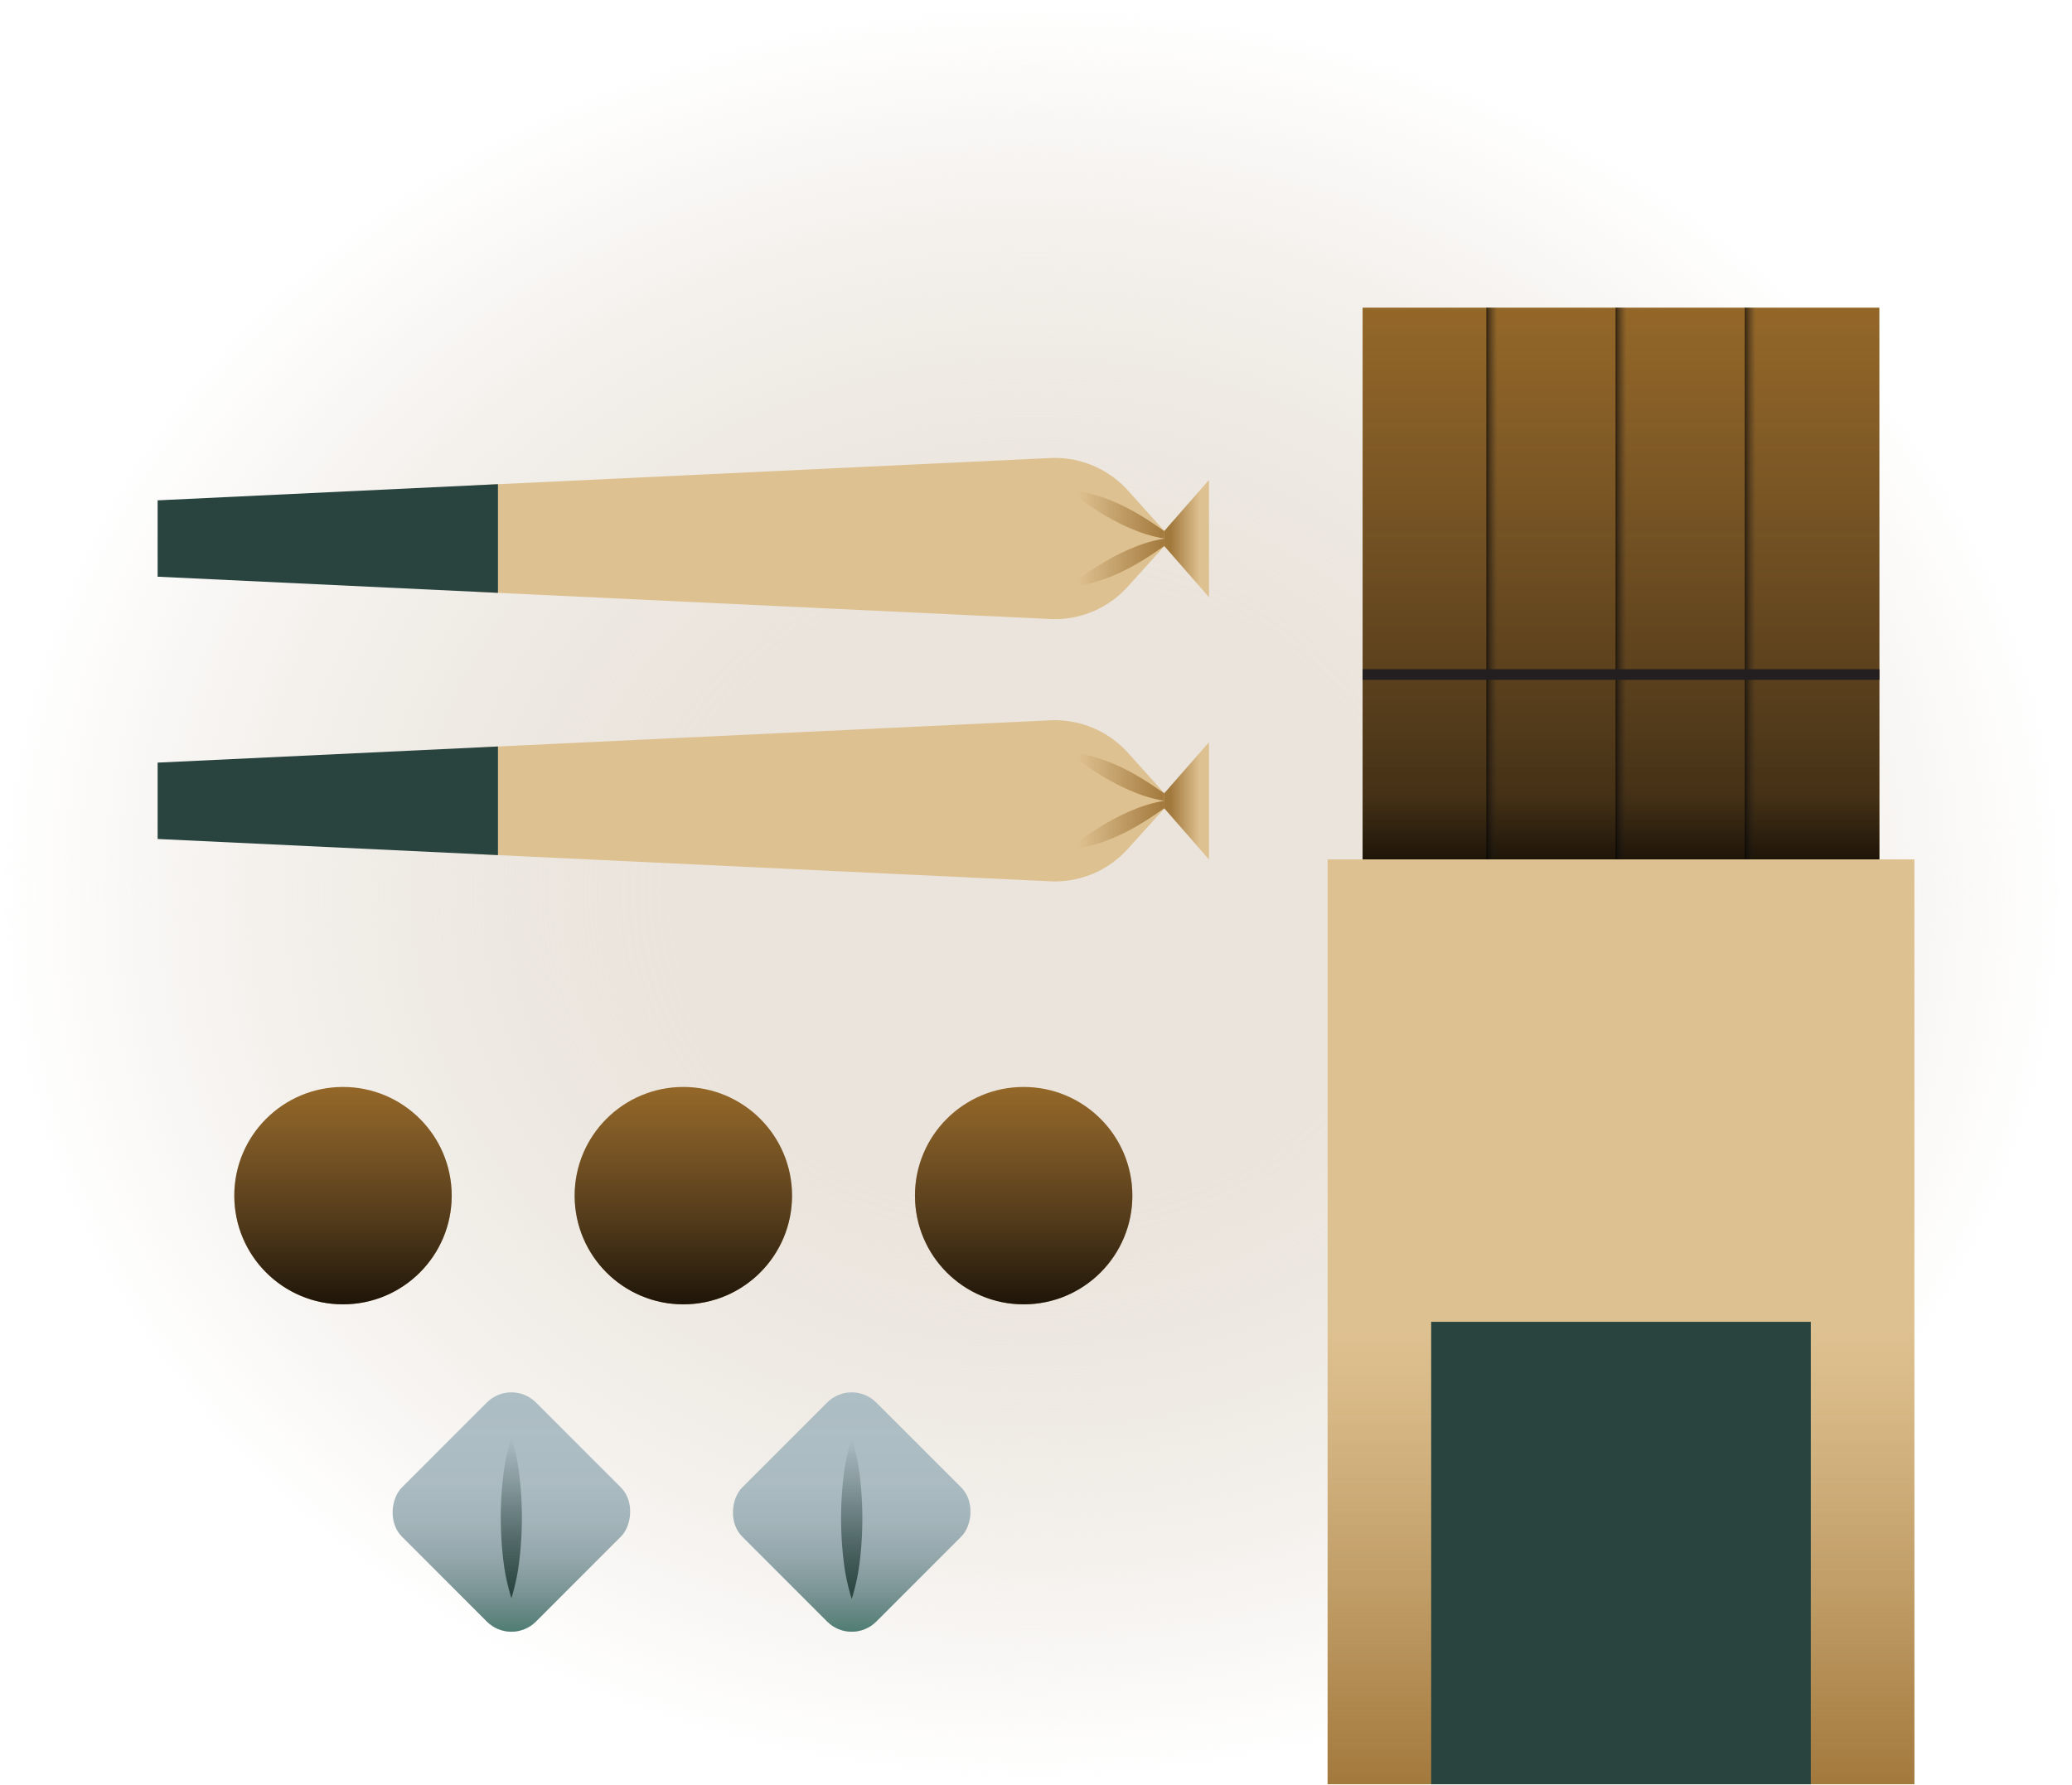 <?xml version="1.0" encoding="UTF-8"?>
<svg xmlns="http://www.w3.org/2000/svg" xmlns:xlink="http://www.w3.org/1999/xlink" viewBox="0 0 650 560">
  <defs>
    <style>.cls-1{isolation:isolate;}.cls-2{fill:url(#radial-gradient);}.cls-3,.cls-9{fill:#946728;}.cls-4{fill:url(#linear-gradient);}.cls-5{fill:#dec190;}.cls-6{fill:url(#linear-gradient-2);}.cls-7{fill:#29433f;}.cls-8{fill:url(#linear-gradient-3);}.cls-10,.cls-11,.cls-12,.cls-26,.cls-9{mix-blend-mode:multiply;}.cls-10{fill:url(#linear-gradient-4);}.cls-11{fill:url(#linear-gradient-5);}.cls-12{fill:url(#linear-gradient-6);}.cls-13{fill:#aebec5;}.cls-14{fill:url(#linear-gradient-7);}.cls-15{fill:url(#linear-gradient-8);}.cls-16{fill:url(#linear-gradient-9);}.cls-17{fill:url(#linear-gradient-10);}.cls-18{fill:url(#linear-gradient-11);}.cls-19{fill:url(#linear-gradient-12);}.cls-20{fill:url(#linear-gradient-13);}.cls-21{fill:url(#linear-gradient-14);}.cls-22{fill:url(#linear-gradient-15);}.cls-23{fill:url(#linear-gradient-16);}.cls-24{fill:url(#linear-gradient-17);}.cls-25{fill:#231f20;}.cls-26{fill:url(#linear-gradient-18);}</style>
    <radialGradient id="radial-gradient" cx="-1063.53" cy="-1006.39" r="349.8" gradientTransform="translate(1313.13 1085.2) scale(0.93 0.8)" gradientUnits="userSpaceOnUse">
      <stop offset="0.34" stop-color="#eae4dc"></stop>
      <stop offset="0.4" stop-color="#eae4dc" stop-opacity="0.97"></stop>
      <stop offset="0.49" stop-color="#eae4dc" stop-opacity="0.89"></stop>
      <stop offset="0.59" stop-color="#eae4dc" stop-opacity="0.77"></stop>
      <stop offset="0.71" stop-color="#eae4dc" stop-opacity="0.59"></stop>
      <stop offset="0.83" stop-color="#eae4dc" stop-opacity="0.36"></stop>
      <stop offset="0.96" stop-color="#eae4dc" stop-opacity="0.08"></stop>
      <stop offset="1" stop-color="#eae4dc" stop-opacity="0"></stop>
    </radialGradient>
    <linearGradient id="linear-gradient" x1="508.52" y1="269.75" x2="508.52" y2="96.53" gradientUnits="userSpaceOnUse">
      <stop offset="0" stop-opacity="0.8"></stop>
      <stop offset="0.12" stop-color="#0a0909" stop-opacity="0.57"></stop>
      <stop offset="1" stop-color="#231f20" stop-opacity="0"></stop>
    </linearGradient>
    <linearGradient id="linear-gradient-2" x1="505.13" y1="-1810.82" x2="505.13" y2="-1820.92" gradientTransform="translate(-1443.47 -336.17) rotate(90)" gradientUnits="userSpaceOnUse">
      <stop offset="0" stop-color="#946728" stop-opacity="0.8"></stop>
      <stop offset="0.9" stop-color="#946728" stop-opacity="0"></stop>
    </linearGradient>
    <linearGradient id="linear-gradient-3" x1="587.42" y1="-1810.82" x2="587.42" y2="-1820.92" xlink:href="#linear-gradient-2"></linearGradient>
    <linearGradient id="linear-gradient-4" x1="257.02" y1="440.07" x2="257.02" y2="371.87" gradientTransform="translate(64.1 -30.84)" gradientUnits="userSpaceOnUse">
      <stop offset="0" stop-opacity="0.8"></stop>
      <stop offset="1" stop-color="#231f20" stop-opacity="0"></stop>
    </linearGradient>
    <linearGradient id="linear-gradient-5" x1="214.37" y1="440.07" x2="214.37" y2="371.87" gradientTransform="translate(0 -30.84)" xlink:href="#linear-gradient-4"></linearGradient>
    <linearGradient id="linear-gradient-6" x1="171.71" y1="440.07" x2="171.71" y2="371.87" gradientTransform="translate(-64.1 -30.84)" xlink:href="#linear-gradient-4"></linearGradient>
    <linearGradient id="linear-gradient-7" x1="267.19" y1="511.95" x2="267.19" y2="436.85" gradientTransform="translate(791.57 620.92) rotate(135)" gradientUnits="userSpaceOnUse">
      <stop offset="0" stop-color="#376d5f" stop-opacity="0.8"></stop>
      <stop offset="0.07" stop-color="#346357" stop-opacity="0.61"></stop>
      <stop offset="0.18" stop-color="#30574e" stop-opacity="0.38"></stop>
      <stop offset="0.3" stop-color="#2d4e47" stop-opacity="0.21"></stop>
      <stop offset="0.45" stop-color="#2b4843" stop-opacity="0.09"></stop>
      <stop offset="0.63" stop-color="#294440" stop-opacity="0.02"></stop>
      <stop offset="1" stop-color="#29433f" stop-opacity="0"></stop>
    </linearGradient>
    <linearGradient id="linear-gradient-8" x1="267.19" y1="501.68" x2="267.19" y2="451.21" gradientUnits="userSpaceOnUse">
      <stop offset="0" stop-color="#29433f"></stop>
      <stop offset="1" stop-color="#29433f" stop-opacity="0"></stop>
    </linearGradient>
    <linearGradient id="linear-gradient-9" x1="160.43" y1="511.95" x2="160.43" y2="436.85" gradientTransform="translate(609.31 696.41) rotate(135)" xlink:href="#linear-gradient-7"></linearGradient>
    <linearGradient id="linear-gradient-10" x1="160.43" y1="501.44" x2="160.43" y2="450.97" xlink:href="#linear-gradient-8"></linearGradient>
    <linearGradient id="linear-gradient-11" x1="335.03" y1="243.52" x2="365.26" y2="243.52" gradientUnits="userSpaceOnUse">
      <stop offset="0.1" stop-color="#946728" stop-opacity="0"></stop>
      <stop offset="1" stop-color="#946728" stop-opacity="0.8"></stop>
    </linearGradient>
    <linearGradient id="linear-gradient-12" x1="335.03" y1="258.98" x2="365.26" y2="258.98" xlink:href="#linear-gradient-11"></linearGradient>
    <linearGradient id="linear-gradient-13" x1="335.03" y1="161.23" x2="365.26" y2="161.23" xlink:href="#linear-gradient-11"></linearGradient>
    <linearGradient id="linear-gradient-14" x1="335.03" y1="176.69" x2="365.26" y2="176.69" xlink:href="#linear-gradient-11"></linearGradient>
    <linearGradient id="linear-gradient-15" x1="506.85" y1="211.45" x2="510.18" y2="211.45" xlink:href="#linear-gradient"></linearGradient>
    <linearGradient id="linear-gradient-16" x1="547.38" y1="211.45" x2="550.71" y2="211.45" xlink:href="#linear-gradient"></linearGradient>
    <linearGradient id="linear-gradient-17" x1="466.32" y1="211.45" x2="469.65" y2="211.45" xlink:href="#linear-gradient"></linearGradient>
    <linearGradient id="linear-gradient-18" x1="508.52" y1="559.8" x2="508.52" y2="269.63" gradientUnits="userSpaceOnUse">
      <stop offset="0" stop-color="#946728" stop-opacity="0.8"></stop>
      <stop offset="0.21" stop-color="#946728" stop-opacity="0.4"></stop>
      <stop offset="0.4" stop-color="#946728" stop-opacity="0.11"></stop>
      <stop offset="0.49" stop-color="#946728" stop-opacity="0"></stop>
    </linearGradient>
  </defs>
  <g class="cls-1">
    <g id="Layer_2" data-name="Layer 2">
      <ellipse class="cls-2" cx="325" cy="280.2" rx="325" ry="279.8"></ellipse>
      <rect class="cls-3" x="427.46" y="96.53" width="162.11" height="231.16"></rect>
      <rect class="cls-4" x="427.46" y="96.53" width="162.11" height="173.21"></rect>
      <path class="cls-5" d="M329.45,194.21l-180.53-8.56V152.27l180.53-8.56a30.84,30.84,0,0,1,24.39,10.19l11.42,12.69,14-16v36.77l-14-16L353.84,184A30.72,30.72,0,0,1,329.45,194.21Z"></path>
      <polygon class="cls-6" points="379.29 187.34 365.26 171.32 365.26 166.59 379.29 150.57 379.29 187.34"></polygon>
      <polygon class="cls-7" points="156.21 151.91 49.45 156.98 49.45 180.94 156.21 186 156.21 151.91"></polygon>
      <path class="cls-5" d="M329.45,276.5l-180.53-8.56V234.56L329.45,226a30.84,30.84,0,0,1,24.39,10.19l11.42,12.69,14-16v36.77l-14-16L353.84,266.3A30.72,30.72,0,0,1,329.45,276.5Z"></path>
      <polygon class="cls-8" points="379.29 269.63 365.26 253.61 365.26 248.88 379.29 232.86 379.29 269.63"></polygon>
      <polygon class="cls-7" points="156.21 234.21 49.45 239.27 49.45 263.23 156.21 268.29 156.21 234.21"></polygon>
      <circle class="cls-9" cx="321.13" cy="375.13" r="34.1"></circle>
      <circle class="cls-10" cx="321.13" cy="375.13" r="34.1"></circle>
      <circle class="cls-9" cx="214.37" cy="375.13" r="34.1"></circle>
      <circle class="cls-11" cx="214.37" cy="375.13" r="34.1"></circle>
      <circle class="cls-9" cx="107.6" cy="375.13" r="34.1"></circle>
      <circle class="cls-12" cx="107.6" cy="375.13" r="34.1"></circle>
      <rect class="cls-13" x="237.45" y="444.66" width="59.48" height="59.48" rx="10.89" transform="translate(120.67 998.78) rotate(-135)"></rect>
      <rect class="cls-14" x="237.45" y="444.66" width="59.48" height="59.48" rx="10.89" transform="translate(120.67 998.78) rotate(-135)"></rect>
      <path class="cls-15" d="M267.19,501.68a65.28,65.28,0,0,1-2.61-12.62,109,109,0,0,1-.72-12.62,106.61,106.61,0,0,1,.71-12.61,64.27,64.27,0,0,1,2.62-12.62,65,65,0,0,1,2.62,12.62,111.64,111.64,0,0,1,0,25.23A66,66,0,0,1,267.19,501.68Z"></path>
      <rect class="cls-13" x="130.68" y="444.66" width="59.48" height="59.48" rx="10.89" transform="translate(-61.59 923.28) rotate(-135)"></rect>
      <rect class="cls-16" x="130.68" y="444.66" width="59.48" height="59.48" rx="10.89" transform="translate(-61.59 923.28) rotate(-135)"></rect>
      <path class="cls-17" d="M160.43,501.44a65.13,65.13,0,0,1-2.61-12.62,108.79,108.79,0,0,1-.72-12.61,106.65,106.65,0,0,1,.71-12.62A64.42,64.42,0,0,1,160.43,451,65.13,65.13,0,0,1,163,463.59a108.84,108.84,0,0,1,.72,12.62,113.41,113.41,0,0,1-.72,12.61A65.88,65.88,0,0,1,160.43,501.44Z"></path>
      <path class="cls-18" d="M335,235.79s14.91,13.07,30.23,15.46v-2.34C355.54,242.05,346.9,237.34,335,235.79Z"></path>
      <path class="cls-19" d="M365.26,253.58v-2.33C349.94,253.64,335,266.71,335,266.71,346.9,265.16,355.54,260.45,365.26,253.58Z"></path>
      <path class="cls-20" d="M335,153.5s14.91,13.07,30.23,15.46v-2.34C355.54,159.76,346.9,155.05,335,153.5Z"></path>
      <path class="cls-21" d="M365.26,171.29V169C349.94,171.35,335,184.41,335,184.41,346.9,182.87,355.54,178.16,365.26,171.29Z"></path>
      <rect class="cls-22" x="506.85" y="96.53" width="3.33" height="229.82"></rect>
      <rect class="cls-23" x="547.38" y="96.53" width="3.33" height="229.82"></rect>
      <rect class="cls-24" x="466.32" y="96.53" width="3.33" height="229.82"></rect>
      <rect class="cls-25" x="427.46" y="209.97" width="162.11" height="3.33"></rect>
      <rect class="cls-5" x="416.48" y="269.63" width="184.08" height="290.16"></rect>
      <rect class="cls-26" x="416.48" y="269.63" width="184.08" height="290.16"></rect>
      <rect class="cls-7" x="448.97" y="414.72" width="119.09" height="145.08"></rect>
    </g>
  </g>
</svg>
